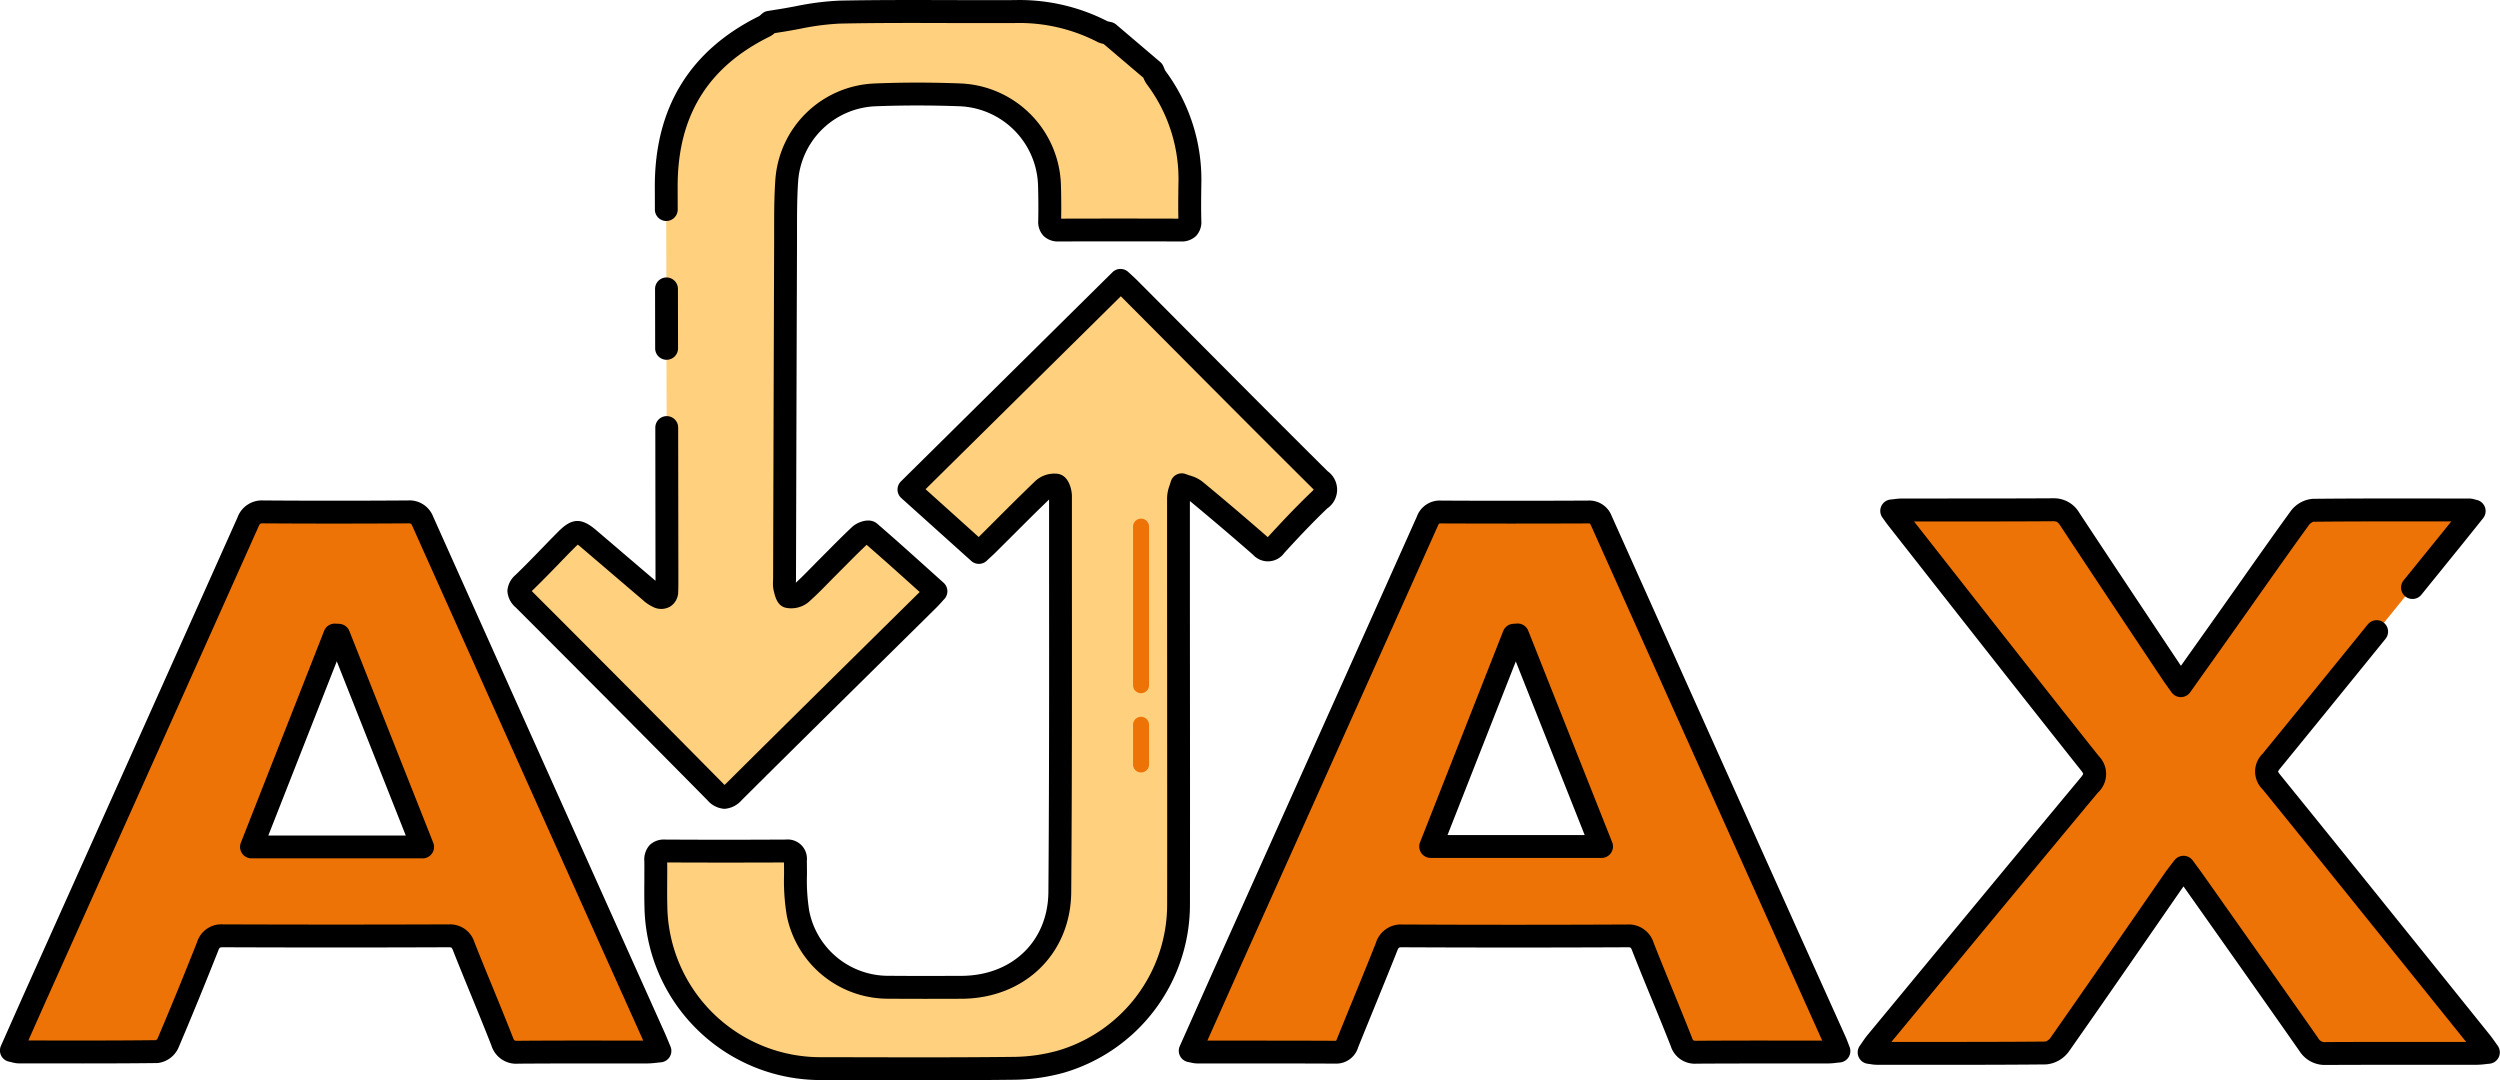 <svg id="Layer_1" data-name="Layer 1" xmlns="http://www.w3.org/2000/svg" viewBox="0 0 234.167 101.181"><defs><style>.cls-1{fill:#ed7306;}.cls-2{fill:#ffd07d;}</style></defs><title>ajax</title><path class="cls-1" d="M204.275,64.226c1.7-2.389,3.265-4.594,4.828-6.8,2.1-2.973,4.186-5.961,6.324-8.909a1.8,1.8,0,0,1,1.214-.716c4.879-.049,9.76-.03,14.64-.026a3.056,3.056,0,0,1,.466.106c-.815,1.016-1.571,1.966-2.335,2.909q-8.306,10.251-16.631,20.486a1.294,1.294,0,0,0,0,1.991q9.869,12.168,19.66,24.4c.191.237.358.493.656.905-.457.041-.77.094-1.084.094-4.708.005-9.416-.01-14.124.017a1.748,1.748,0,0,1-1.617-.833q-5.346-7.645-10.742-15.254c-.293-.416-.6-.823-.994-1.363-.335.441-.609.775-.854,1.128-3.579,5.169-7.144,10.349-10.753,15.5a1.9,1.9,0,0,1-1.283.775c-5.292.053-10.584.034-15.877.031-.167,0-.335-.04-.69-.086.272-.384.458-.686.681-.956q9.951-12.035,19.923-24.052c.618-.742.756-1.223.081-2.073-6.048-7.613-12.039-15.271-18.046-22.917-.145-.184-.277-.379-.523-.717.413-.04.692-.089.97-.09,4.708,0,9.416.013,14.124-.02a1.682,1.682,0,0,1,1.581.881q4.767,7.226,9.578,14.423C203.67,63.389,203.912,63.713,204.275,64.226Z" transform="translate(0)"/><path class="cls-2" d="M91.682,51.747l-6.549-5.888,19.825-19.6c.316.295.572.518.811.759,5.942,5.965,11.865,11.949,17.841,17.88.8.79.724,1.229-.027,1.948-1.413,1.354-2.759,2.781-4.079,4.227-.518.567-.876.561-1.436.071q-3.026-2.645-6.124-5.206a4.757,4.757,0,0,0-1.254-.531,5.124,5.124,0,0,0-.3,1.212c-.007,12.715.026,25.431.007,38.146A15.352,15.352,0,0,1,99.36,99.446a17.113,17.113,0,0,1-4.463.621c-5.945.069-11.89.035-17.836.027A15.439,15.439,0,0,1,61.436,84.878c-.04-1.408.011-2.818-.016-4.227-.012-.627.149-.946.86-.942q5.67.035,11.341,0c.7,0,.864.308.879.94a28.758,28.758,0,0,0,.25,4.921,8.627,8.627,0,0,0,8.5,6.9c2.268.019,4.536.013,6.8.005,5.256-.018,9.179-3.684,9.22-8.92.1-12.371.063-24.743.06-37.115,0-.354-.21-.971-.4-1a1.546,1.546,0,0,0-1.177.353c-1.764,1.685-3.475,3.426-5.206,5.145C92.285,51.2,92.009,51.442,91.682,51.747Z" transform="translate(0)"/><path class="cls-2" d="M103.855,3.121l4.127,3.509a3.556,3.556,0,0,0,.3.628,15.949,15.949,0,0,1,3.168,10.031c-.015,1.134-.029,2.269,0,3.4.016.622-.23.86-.842.858q-5.722-.017-11.445,0c-.618,0-.855-.251-.843-.864q.032-1.649-.016-3.3a8.709,8.709,0,0,0-8.316-8.5c-2.676-.1-5.363-.107-8.039,0A8.647,8.647,0,0,0,73.689,17c-.122,1.849-.1,3.709-.105,5.564q-.058,15.826-.1,31.653a3.763,3.763,0,0,0,.017.822c.07.31.191.826.356.853a1.5,1.5,0,0,0,1.116-.251c.877-.769,1.675-1.627,2.5-2.453,1.022-1.02,2.024-2.059,3.077-3.046.215-.2.775-.388.909-.273,2.074,1.791,4.1,3.634,6.206,5.52-.3.324-.522.578-.76.813q-9.1,8.984-18.181,17.979c-.656.653-1.033.7-1.712.015q-8.941-9.065-17.955-18.057c-.543-.543-.669-.9-.049-1.494,1.389-1.331,2.7-2.744,4.056-4.108.871-.875,1.119-.877,2.065-.072,1.884,1.6,3.76,3.216,5.645,4.819a3.478,3.478,0,0,0,.832.6c.459.2.819.067.844-.515.015-.343.016-.687.015-1.031q-.029-18.4-.066-36.808c-.022-6.928,2.959-11.985,9.21-15.063a2.765,2.765,0,0,0,.466-.37c.266-.044.531-.09.8-.131a45.787,45.787,0,0,1,5.777-.829c5.458-.114,10.919-.023,16.38-.047a16.989,16.989,0,0,1,8.243,1.881A2.64,2.64,0,0,0,103.855,3.121Z" transform="translate(0)"/><path class="cls-1" d="M1.071,98.392c.849-1.91,1.636-3.7,2.435-5.475q9.866-22,19.719-44.006a1.367,1.367,0,0,1,1.459-.962q6.753.048,13.506,0a1.318,1.318,0,0,1,1.412.89q10.822,24.168,21.679,48.32c.166.371.315.749.536,1.276-.478.042-.835.1-1.191.1-4.021.006-8.042-.016-12.062.021a1.38,1.38,0,0,1-1.53-1.011c-1.163-2.974-2.414-5.914-3.591-8.883a1.329,1.329,0,0,0-1.425-1.007q-10.568.043-21.135,0a1.334,1.334,0,0,0-1.432,1q-1.8,4.549-3.713,9.056a1.433,1.433,0,0,1-.987.787c-4.329.052-8.66.034-12.99.028A4.565,4.565,0,0,1,1.071,98.392ZM31.733,59.505l-.371-.019-7.8,19.845H39.584Z" transform="translate(0)"/><path class="cls-1" d="M111.492,98.418c1.513-3.391,2.964-6.653,4.424-9.911q8.9-19.841,17.782-39.686a1.231,1.231,0,0,1,1.307-.87q6.857.038,13.714,0a1.187,1.187,0,0,1,1.267.788q10.935,24.4,21.9,48.794c.111.248.2.507.359.911-.395.036-.712.09-1.029.09-4.09.006-8.181-.013-12.27.019a1.32,1.32,0,0,1-1.454-.963c-1.169-2.973-2.422-5.912-3.591-8.885a1.384,1.384,0,0,0-1.5-1.054q-10.517.049-21.035,0a1.391,1.391,0,0,0-1.5,1.058c-1.188,3-2.431,5.982-3.639,8.976-.208.516-.44.866-1.1.863-4.331-.024-8.661-.012-12.992-.018A4.585,4.585,0,0,1,111.492,98.418Zm22.52-19.13h16l-7.862-19.814-.353.027Z" transform="translate(0)"/><path d="M86.323,101.181c-1.941,0-3.87,0-5.774-.009l-3.49-.007A16.51,16.51,0,0,1,60.365,84.909c-.022-.778-.017-1.56-.012-2.316,0-.632.008-1.285,0-1.921a2.021,2.021,0,0,1,.5-1.518,1.91,1.91,0,0,1,1.417-.515h.021c3.612.022,7.317.023,11.328,0a1.8,1.8,0,0,1,1.956,1.986c.01.432.01.868.011,1.289a17.813,17.813,0,0,0,.219,3.447A7.545,7.545,0,0,0,83.256,91.4c2.332.02,4.7.012,6.792.005,4.764-.016,8.116-3.247,8.152-7.857.078-10.059.071-20.29.064-30.184q0-3.288,0-6.577c-1.184,1.139-2.374,2.328-3.527,3.48q-.715.715-1.431,1.428c-.189.188-.381.364-.584.551-.1.089-.2.182-.3.282a1.071,1.071,0,0,1-1.448.014l-6.549-5.888A1.071,1.071,0,0,1,84.38,45.1L104.2,25.5a1.072,1.072,0,0,1,1.484-.022l.289.266c.192.176.374.342.551.52q2.269,2.278,4.535,4.558c4.351,4.375,8.85,8.9,13.3,13.318a2.129,2.129,0,0,1-.04,3.482c-1.531,1.468-2.958,3-4.029,4.176a1.886,1.886,0,0,1-2.932.155c-1.931-1.687-3.916-3.377-5.905-5.024q0,8.083.006,16.165c.006,7.1.012,14.449,0,21.674a16.414,16.414,0,0,1-11.811,15.708,18.269,18.269,0,0,1-4.746.662C92.058,101.171,89.179,101.181,86.323,101.181Zm-23.83-20.4c.009.613.005,1.228,0,1.824,0,.738-.01,1.5.012,2.241A14.348,14.348,0,0,0,77.062,99.022l3.492.007c4.7.011,9.556.022,14.33-.034a16.1,16.1,0,0,0,4.181-.579,14.262,14.262,0,0,0,10.258-13.652c.011-7.223,0-14.567,0-21.669q-.007-8.238-.006-16.476a3.637,3.637,0,0,1,.238-1.164c.035-.106.071-.211.1-.317a1.071,1.071,0,0,1,1.441-.722c.1.039.214.077.339.118a3.437,3.437,0,0,1,1.193.58c2.06,1.7,4.119,3.454,6.12,5.2,1.09-1.193,2.535-2.745,4.1-4.241.094-.09.158-.159.2-.209a2.586,2.586,0,0,0-.188-.2c-4.457-4.424-8.959-8.951-13.312-13.328q-2.266-2.279-4.534-4.556l-.03-.03L86.695,45.822,91.67,50.3l.122-.119q.714-.71,1.426-1.423c1.233-1.233,2.508-2.508,3.795-3.737a2.623,2.623,0,0,1,2.1-.634c1.051.182,1.289,1.583,1.289,2.059q0,3.461,0,6.922c.007,9.9.014,20.133-.064,30.2-.045,5.765-4.371,9.963-10.287,9.983-2.1.007-4.472.015-6.817-.005A9.67,9.67,0,0,1,73.7,85.783a19.691,19.691,0,0,1-.26-3.866c0-.374,0-.759-.008-1.133C69.568,80.8,65.986,80.8,62.494,80.782Zm11.232.006Zm-11.556,0Z" transform="translate(0)"/><path d="M48.532,99.631a2.423,2.423,0,0,1-2.5-1.693c-.625-1.6-1.288-3.216-1.929-4.781-.549-1.34-1.117-2.726-1.66-4.1a.842.842,0,0,0-.161-.3h0a.861.861,0,0,0-.265-.03c-6.936.028-14.05.028-21.144,0a1.008,1.008,0,0,0-.274.033.8.8,0,0,0-.158.293c-1.32,3.327-2.538,6.3-3.723,9.081a2.438,2.438,0,0,1-1.96,1.439c-3.719.045-7.5.038-11.149.031l-1.855,0a2.447,2.447,0,0,1-.612-.094c-.08-.02-.175-.043-.295-.068a1.071,1.071,0,0,1-.759-1.484l.815-1.835c.55-1.241,1.083-2.443,1.621-3.643l4.15-9.252c5.108-11.388,10.39-23.163,15.568-34.752a2.424,2.424,0,0,1,2.416-1.6h.028c4.289.031,8.828.031,13.491,0a2.379,2.379,0,0,1,2.4,1.524C46.279,61.13,52.086,74.066,57.7,86.575l4.555,10.147c.115.255.222.514.348.82.061.147.126.306.2.481a1.072,1.072,0,0,1-.893,1.481c-.153.014-.293.029-.424.043a7.93,7.93,0,0,1-.861.063q-1.975,0-3.949,0c-2.657,0-5.405,0-8.105.021Zm-6.5-13.044a2.381,2.381,0,0,1,2.411,1.683c.539,1.361,1.1,2.741,1.651,4.075.644,1.573,1.311,3.2,1.942,4.813.131.334.131.335.522.33,2.711-.025,5.465-.023,8.127-.021q1.782,0,3.564,0l-4.5-10.015c-5.617-12.51-11.424-25.446-17.124-38.174a.664.664,0,0,0-.135-.225h0a.879.879,0,0,0-.292-.032c-4.672.029-9.222.029-13.52,0-.327,0-.326,0-.474.328C19.025,60.939,13.742,72.715,8.633,84.1l-4.15,9.252c-.537,1.2-1.069,2.4-1.618,3.635l-.209.472.961,0c3.6.006,7.328.013,10.99-.03a.679.679,0,0,0,.152-.155c1.169-2.748,2.38-5.7,3.694-9.013a2.373,2.373,0,0,1,2.416-1.678h.016c7.088.027,14.2.027,21.126,0ZM39.584,80.4H23.56a1.071,1.071,0,0,1-1-1.463l7.8-19.845a1.068,1.068,0,0,1,1.051-.678l.373.019a1.071,1.071,0,0,1,.94.675L40.58,78.937a1.071,1.071,0,0,1-1,1.466ZM25.133,78.26H38.008L31.546,61.944Z" transform="translate(0)"/><path d="M158.922,99.629a2.357,2.357,0,0,1-2.426-1.642c-.584-1.485-1.2-2.99-1.8-4.445s-1.209-2.952-1.795-4.44c-.148-.376-.148-.379-.5-.374-7.134.033-14.215.033-21.045,0-.334,0-.346,0-.5.381-.732,1.849-1.5,3.718-2.235,5.526q-.706,1.728-1.407,3.458a2.136,2.136,0,0,1-2.08,1.533h-.017c-2.924-.016-5.9-.016-8.775-.016q-2.1,0-4.212,0a2.578,2.578,0,0,1-.582-.081c-.073-.016-.157-.035-.26-.054a1.071,1.071,0,0,1-.782-1.49l1.443-3.235c1-2.254,1.991-4.466,2.982-6.677l4.122-9.192c4.482-9.992,9.116-20.325,13.659-30.493a2.279,2.279,0,0,1,2.291-1.5c4.135.023,8.489.024,13.7,0h.015a2.241,2.241,0,0,1,2.234,1.421c5.756,12.845,11.619,25.9,17.29,38.525L172.865,97.1c.085.19.156.376.238.592.041.108.087.228.141.366a1.071,1.071,0,0,1-.9,1.459c-.123.011-.237.024-.347.037a6.9,6.9,0,0,1-.778.058q-2,0-3.99,0c-2.712,0-5.517,0-8.273.018Zm-.3-2.175a1.068,1.068,0,0,0,.314.032c2.765-.022,5.575-.02,8.292-.018q1.725,0,3.451,0l-4.383-9.76c-5.67-12.626-11.534-25.681-17.29-38.526a.752.752,0,0,0-.076-.139,1.012,1.012,0,0,0-.208-.016c-5.222.02-9.582.019-13.725,0a.731.731,0,0,0-.2.017.97.97,0,0,0-.122.219c-4.544,10.17-9.178,20.5-13.66,30.5l-4.122,9.191c-.99,2.209-1.976,4.421-2.98,6.673l-.823,1.846h3.26c2.879,0,5.857,0,8.787.016h.011c.02-.037.048-.1.086-.192q.7-1.736,1.411-3.467c.737-1.8,1.5-3.665,2.226-5.5a2.451,2.451,0,0,1,2.481-1.735h.019c6.824.034,13.9.035,21.025,0h.019a2.445,2.445,0,0,1,2.483,1.733c.58,1.474,1.192,2.968,1.784,4.412.6,1.462,1.218,2.974,1.807,4.473a.713.713,0,0,0,.135.251ZM150.01,80.359h-16a1.071,1.071,0,0,1-1-1.463L140.8,59.109a1.071,1.071,0,0,1,.913-.676l.355-.027a1.07,1.07,0,0,1,1.078.673l7.862,19.814a1.071,1.071,0,0,1-1,1.466Zm-14.425-2.143h12.847l-6.452-16.26Z" transform="translate(0)"/><path d="M217.869,99.75a2.807,2.807,0,0,1-2.477-1.291c-2.873-4.108-5.814-8.273-8.658-12.3l-2.082-2.949-.132-.185q-1.311,1.894-2.621,3.789c-2.645,3.826-5.38,7.782-8.1,11.656a2.937,2.937,0,0,1-2.149,1.231c-4.4.044-8.876.039-13.2.033l-2.685,0a3.316,3.316,0,0,1-.526-.052c-.082-.013-.179-.027-.3-.043a1.071,1.071,0,0,1-.738-1.682c.088-.124.166-.239.24-.347.16-.234.31-.455.49-.673l2.777-3.358c5.613-6.789,11.417-13.81,17.148-20.7a1.8,1.8,0,0,0,.276-.394,1.336,1.336,0,0,0-.21-.327c-4.74-5.966-9.523-12.06-14.148-17.952l-3.9-4.969c-.1-.13-.2-.265-.327-.444-.063-.088-.134-.188-.22-.305a1.071,1.071,0,0,1,.764-1.7c.134-.013.253-.027.362-.04a6.037,6.037,0,0,1,.709-.055q2.161,0,4.32,0c3.212,0,6.534,0,9.8-.02h.028a2.743,2.743,0,0,1,2.454,1.362c2.625,3.979,5.311,8.014,7.909,11.916l1.607,2.415.7-.989c1.11-1.563,2.18-3.069,3.247-4.577q.861-1.217,1.718-2.435c1.5-2.131,3.054-4.335,4.613-6.484a2.866,2.866,0,0,1,2.071-1.159c4.047-.04,8.159-.035,12.136-.029l2.516,0a1.82,1.82,0,0,1,.5.08c.054.014.121.033.211.054a1.071,1.071,0,0,1,.592,1.714l-.76.948c-.537.671-1.056,1.319-1.579,1.964l-3.481,4.3A1.071,1.071,0,0,1,225.1,54.41l3.481-4.3c.341-.42.679-.842,1.023-1.27h-.839c-3.962-.005-8.059-.011-12.086.029a.949.949,0,0,0-.383.274c-1.55,2.137-3.1,4.335-4.6,6.46q-.86,1.22-1.721,2.439c-1.068,1.509-2.138,3.015-3.249,4.58l-1.58,2.224a1.071,1.071,0,0,1-.874.451h0a1.071,1.071,0,0,1-.874-.452c-.124-.176-.234-.329-.334-.468-.191-.266-.356-.5-.512-.731l-1.666-2.5c-2.6-3.9-5.287-7.941-7.914-11.924-.234-.355-.35-.4-.679-.4-3.273.023-6.6.022-9.815.02h-3.2l3.176,4.045c4.623,5.89,9.4,11.981,14.14,17.942a2.379,2.379,0,0,1-.1,3.424c-5.729,6.885-11.532,13.9-17.144,20.691l-2.189,2.648h1.282c4.314,0,8.773.01,13.157-.033a1.048,1.048,0,0,0,.439-.319c2.712-3.869,5.445-7.822,8.088-11.645q1.331-1.924,2.662-3.848c.18-.259.37-.5.571-.764.1-.126.2-.258.31-.4a1.071,1.071,0,0,1,.853-.423h.01a1.072,1.072,0,0,1,.855.44l.368.5c.232.316.437.594.635.875l2.082,2.949c2.845,4.03,5.787,8.2,8.663,12.309a.7.7,0,0,0,.733.376c3.184-.018,6.421-.017,9.55-.017h3.577l-3.03-3.769c-5.245-6.525-10.668-13.273-16.031-19.884a2.333,2.333,0,0,1,0-3.344c3.44-4.208,6.907-8.482,9.845-12.107a1.071,1.071,0,0,1,1.665,1.349c-2.939,3.628-6.408,7.9-9.851,12.115a1.625,1.625,0,0,0-.217.316,1.623,1.623,0,0,0,.219.322c5.365,6.615,10.79,13.364,16.037,19.891l3.626,4.511c.145.18.273.363.423.575.077.11.164.233.266.375a1.071,1.071,0,0,1-.773,1.694c-.148.013-.281.028-.4.042a7.075,7.075,0,0,1-.775.057q-2.291,0-4.583,0c-3.128,0-6.359,0-9.537.017ZM191.6,97.56Zm25.087-48.694Z" transform="translate(0)"/><path d="M67.862,75.761h-.008a2.3,2.3,0,0,1-1.6-.815c-6.514-6.6-13.015-13.116-17.95-18.052a2.17,2.17,0,0,1-.777-1.555,2.142,2.142,0,0,1,.744-1.471c.858-.822,1.706-1.7,2.526-2.544.5-.518,1-1.035,1.512-1.546,1.259-1.266,2.148-1.3,3.519-.133q1.355,1.153,2.706,2.31Q59.964,53.179,61.4,54.4v-.069q-.008-5.1-.014-10.2l-.005-4.081a1.071,1.071,0,0,1,1.07-1.073h0a1.071,1.071,0,0,1,1.071,1.07l.005,4.081q.007,5.1.014,10.2c0,.36,0,.714-.016,1.079a1.643,1.643,0,0,1-.733,1.395,1.672,1.672,0,0,1-1.6.06,3.952,3.952,0,0,1-1.022-.694l-.085-.073q-1.473-1.253-2.943-2.512-1.35-1.154-2.7-2.307c-.147-.125-.251-.207-.324-.261-.066.058-.158.144-.287.273-.5.5-1,1.015-1.492,1.526-.818.844-1.662,1.715-2.531,2.55l.013.013c4.938,4.938,11.442,11.454,17.961,18.062.032.032.06.059.085.083.031-.028.067-.062.109-.1,4.5-4.478,9.095-9.011,13.538-13.4l4.63-4.57-.357-.321c-1.579-1.42-3.077-2.767-4.613-4.1-.712.672-1.417,1.383-2.1,2.071q-.418.421-.837.841c-.22.22-.438.441-.656.663-.6.614-1.226,1.248-1.9,1.836a2.556,2.556,0,0,1-2,.5C72.8,56.8,72.6,55.88,72.458,55.271a3.153,3.153,0,0,1-.049-.866c0-.065.006-.13.006-.194l.021-7.194q.035-12.23.076-24.46,0-.479,0-.959c0-1.528,0-3.107.106-4.671a9.711,9.711,0,0,1,9.288-9.108c2.658-.108,5.392-.108,8.124,0a9.809,9.809,0,0,1,9.345,9.539c.03,1.046.037,2.1.021,3.122,3.58-.011,7.271-.011,10.978,0-.023-1.084-.009-2.16.005-3.2A14.788,14.788,0,0,0,107.425,7.9a2.7,2.7,0,0,1-.33-.617l-3.727-3.169a2.168,2.168,0,0,1-.6-.2,15.971,15.971,0,0,0-7.734-1.755c-1.957.008-3.945,0-5.867,0-3.443-.011-7-.022-10.495.051a23.879,23.879,0,0,0-3.8.5c-.6.111-1.219.225-1.838.318-.159.024-.319.051-.478.077a2.16,2.16,0,0,1-.472.325c-5.816,2.864-8.633,7.476-8.611,14.1l.006,2.11A1.071,1.071,0,0,1,62.412,20.7h0a1.071,1.071,0,0,1-1.071-1.068l-.006-2.11c-.024-7.41,3.268-12.8,9.784-16.017.023-.019.066-.057.1-.086.063-.057.126-.114.191-.166a1.07,1.07,0,0,1,.5-.224L72.15.992c.189-.032.378-.063.567-.092C73.3.812,73.9.7,74.485.593A25.836,25.836,0,0,1,78.632.059C82.151-.014,85.723,0,89.178.008c1.919.006,3.9.013,5.851,0A18.071,18.071,0,0,1,103.752,2c.029.007.081.017.121.025.085.017.17.034.253.056a1.072,1.072,0,0,1,.424.22l4.127,3.509a1.073,1.073,0,0,1,.276.361c.039.084.075.17.11.257a1.887,1.887,0,0,0,.085.192,17.074,17.074,0,0,1,3.376,10.68c-.014,1.1-.03,2.237,0,3.36a1.9,1.9,0,0,1-.487,1.437,1.936,1.936,0,0,1-1.429.521c-3.865-.011-7.713-.011-11.438,0a1.936,1.936,0,0,1-1.422-.518,1.912,1.912,0,0,1-.5-1.438c.021-1.064.015-2.157-.016-3.247a7.66,7.66,0,0,0-7.287-7.46c-2.675-.1-5.352-.1-7.954,0a7.572,7.572,0,0,0-7.237,7.107c-.1,1.495-.1,3.039-.1,4.532q0,.483,0,.965-.044,12.229-.076,24.458l-.021,7.194c0,.094,0,.19-.009.285l0,.082c.508-.465.994-.96,1.5-1.479.223-.227.446-.454.671-.678q.416-.415.829-.833c.734-.74,1.492-1.505,2.273-2.236.435-.408,1.608-.936,2.341-.3,1.7,1.464,3.326,2.931,5.052,4.483l1.169,1.05a1.071,1.071,0,0,1,.068,1.528c-.1.105-.187.2-.272.3-.176.192-.341.374-.52.55l-4.647,4.587c-4.441,4.382-9.034,8.914-13.532,13.389A2.354,2.354,0,0,1,67.862,75.761ZM99.4,20.806Zm-.327-.332Zm11.642,0Z" transform="translate(0)"/><path d="M62.438,33.7a1.071,1.071,0,0,1-1.071-1.069l-.01-5.568a1.071,1.071,0,0,1,1.069-1.073h0A1.071,1.071,0,0,1,63.5,27.055l.01,5.568A1.071,1.071,0,0,1,62.44,33.7Z" transform="translate(0)"/><path class="cls-1" d="M106.878,64.93a.75.75,0,0,1-.75-.75V49.331a.75.75,0,1,1,1.5,0V64.18A.75.75,0,0,1,106.878,64.93Z" transform="translate(0)"/><path class="cls-1" d="M106.878,72.354a.75.75,0,0,1-.75-.75V67.892a.75.75,0,1,1,1.5,0V71.6A.75.75,0,0,1,106.878,72.354Z" transform="translate(0)"/></svg>